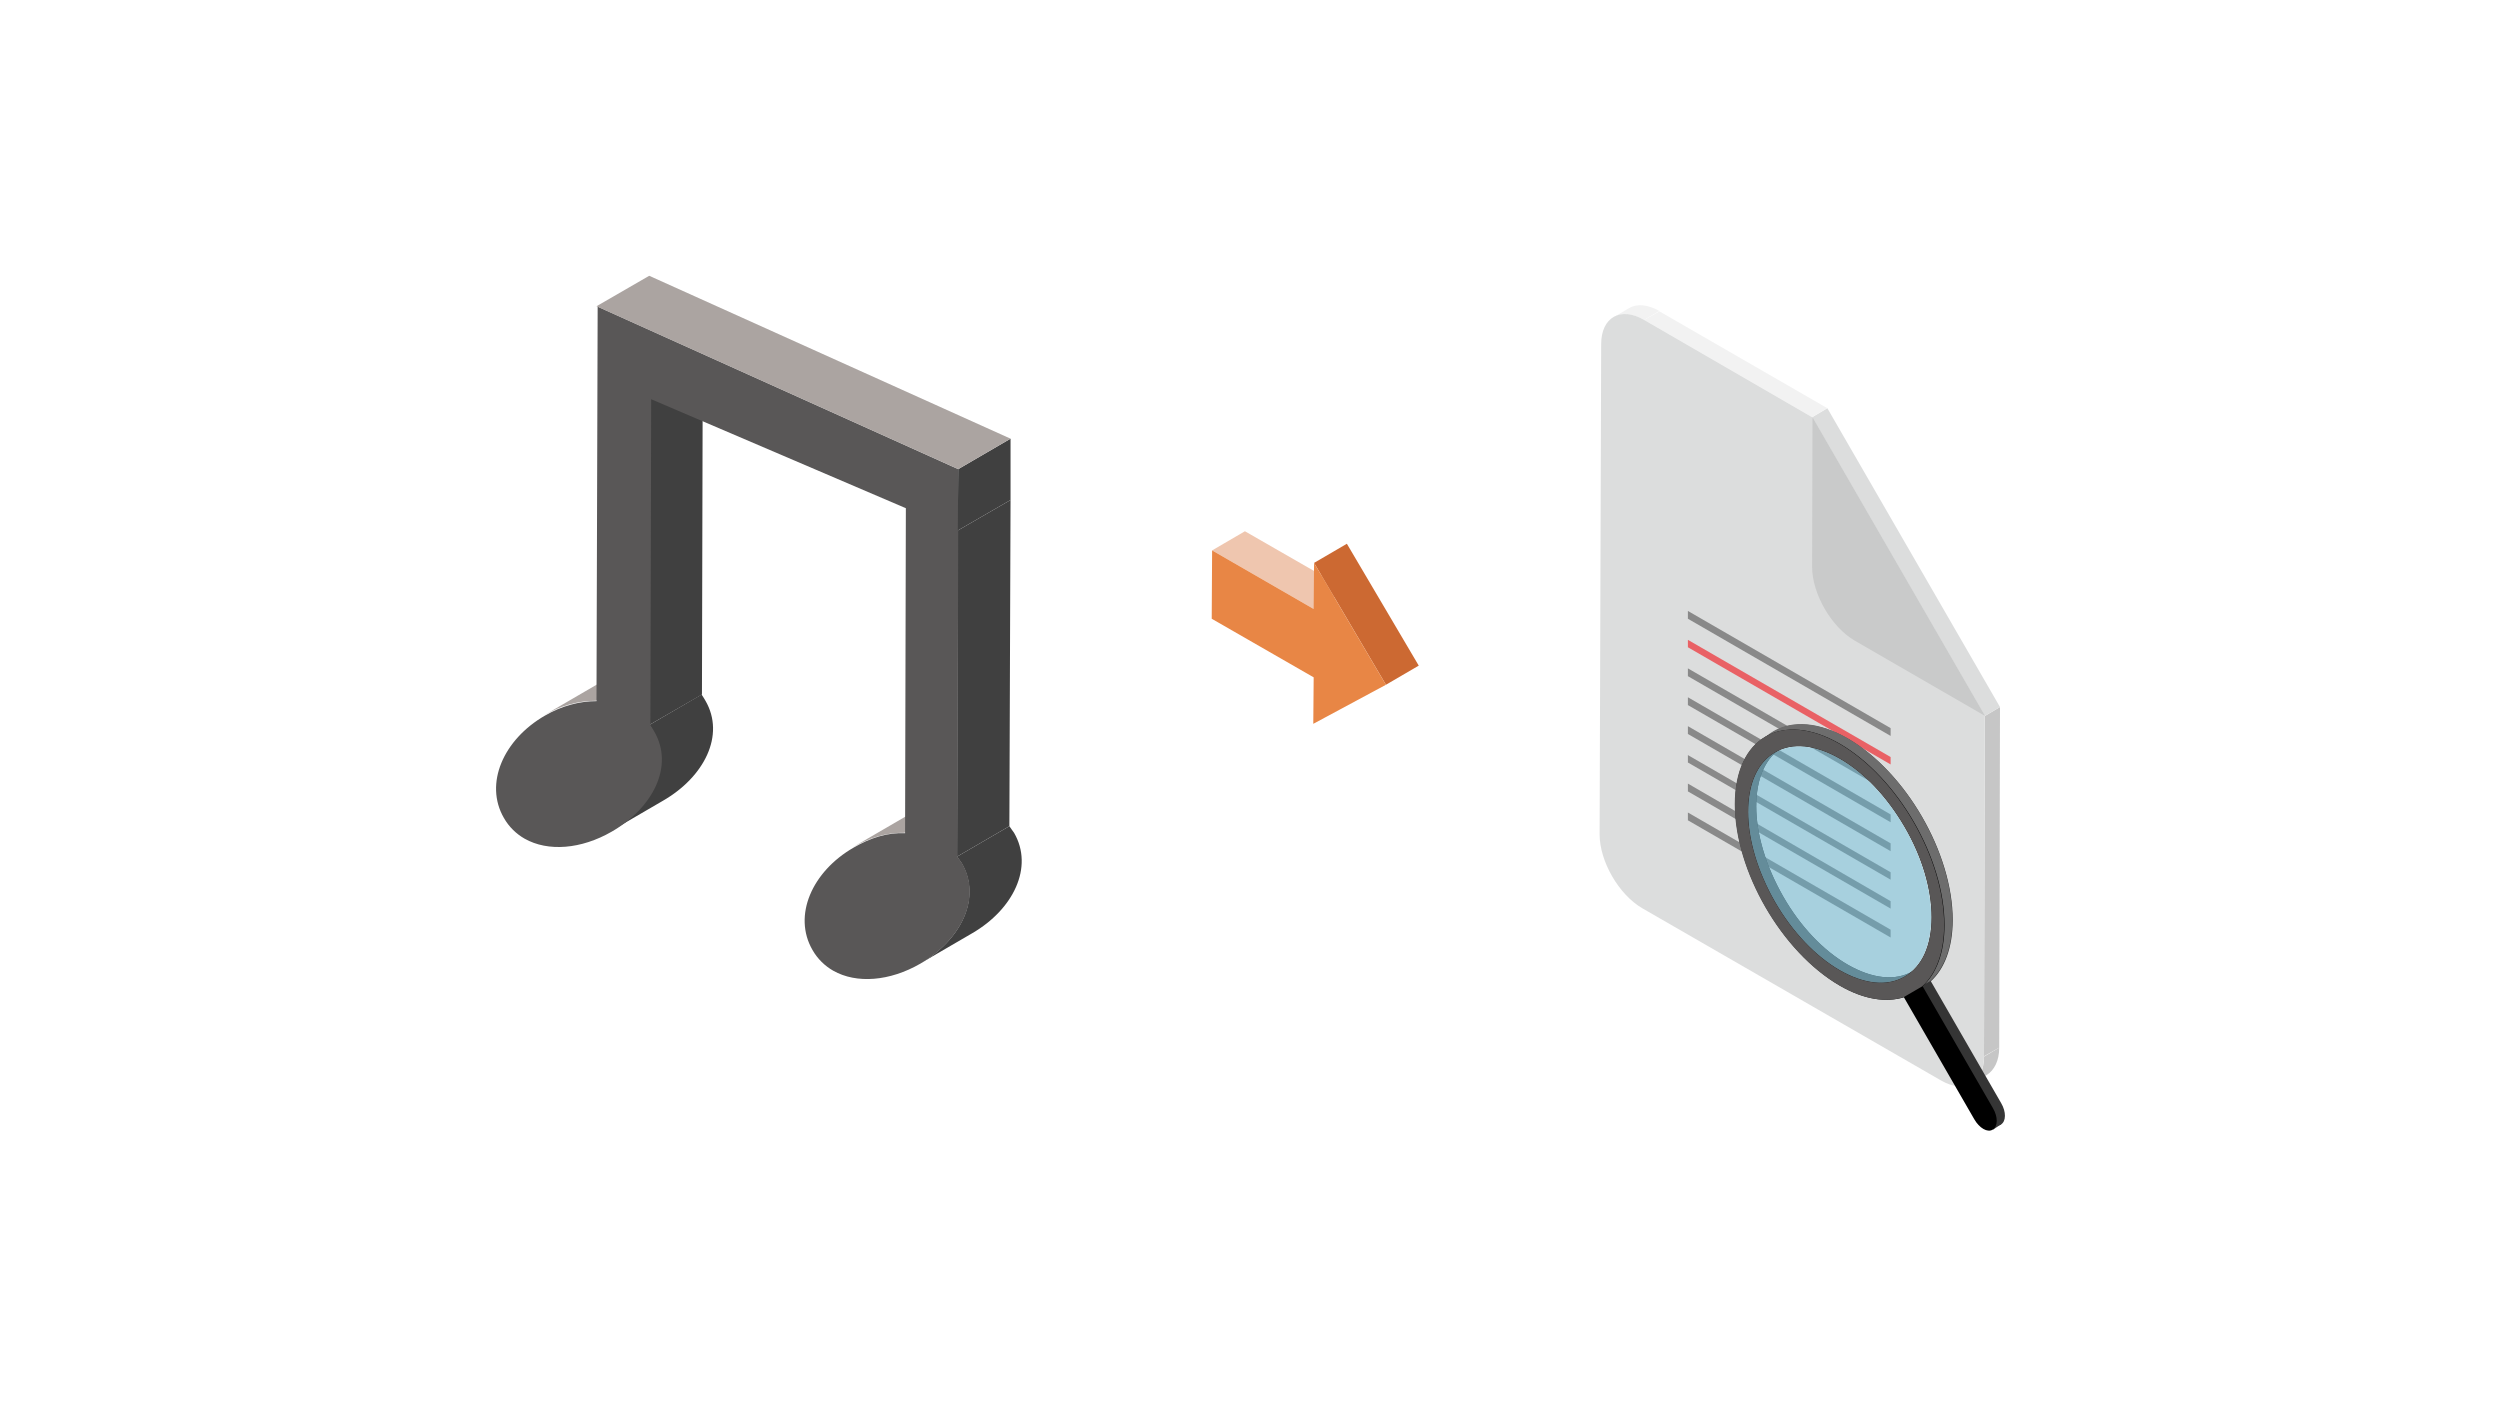 <?xml version="1.0" encoding="utf-8"?>
<!-- Generator: Adobe Illustrator 27.5.0, SVG Export Plug-In . SVG Version: 6.00 Build 0)  -->
<svg version="1.1" id="レイヤー_1" xmlns="http://www.w3.org/2000/svg" xmlns:xlink="http://www.w3.org/1999/xlink" x="0px"
	 y="0px" viewBox="0 0 640 360" style="enable-background:new 0 0 640 360;" xml:space="preserve">
<style type="text/css">
	.st0{fill:#FFFFFF;}
	.st1{fill:#ABA4A1;}
	.st2{fill:#404040;}
	.st3{fill:#595757;}
	.st4{fill:#EFC6AF;}
	.st5{fill:#CC6932;}
	.st6{fill:#E88645;}
	.st7{fill:#C6C6C6;}
	.st8{fill:#F2F2F2;}
	.st9{fill:#DCDDDD;}
	.st10{fill:#C9CACA;}
	.st11{fill:#898989;}
	.st12{fill:#E96165;}
	.st13{fill:#353535;}
	.st14{fill:#6D6D6D;}
	.st15{opacity:0.4;fill:#59BDE0;}
</style>
<rect class="st0" width="640" height="360"/>
<g>
	<g>
		<g>
			<path class="st1" d="M139.3,183.1l13.4-7.8c4.3-2.5,8.8-3.7,13.2-3.7l-13.4,7.8C148.1,179.4,143.6,180.6,139.3,183.1z"/>
		</g>
		<g>
			<path class="st2" d="M166.2,185.6l13.4-7.8c0.3,0.5,0.7,1,1,1.6c5.1,8.8-0.3,19.5-10.9,25.6l-13.4,7.8
				c10.6-6.1,16-16.8,10.9-25.6C166.9,186.6,166.5,186,166.2,185.6z"/>
		</g>
		<g>
			<polygon class="st2" points="166.5,102.1 179.9,94.3 179.7,177.8 166.2,185.6 			"/>
		</g>
		<g>
			<path class="st1" d="M218.3,216.9l13.4-7.8c4.3-2.5,8.6-3.9,13.2-3.7l-13.4,7.8C226.9,213.1,222.6,214.5,218.3,216.9z"/>
		</g>
		<g>
			<path class="st2" d="M245,219.3l13.4-7.8c0.3,0.5,0.8,1.1,1.2,1.7c5.1,8.8-0.2,19.6-10.7,25.7l-13.4,7.8
				c10.6-6.1,15.8-16.9,10.7-25.7C245.8,220.4,245.3,219.7,245,219.3z"/>
		</g>
		<g>
			<polygon class="st2" points="245.2,135.8 258.7,128 258.4,211.5 245,219.3 			"/>
		</g>
		<g>
			<path class="st3" d="M245.3,120.1l0,15.7l-0.2,83.5c0.3,0.5,0.8,1.1,1.2,1.7c5.1,8.8-0.2,19.6-10.7,25.7
				c-7.8,4.5-16.3,5.2-22.3,1.8c-2.1-1.2-4-3-5.3-5.3c-5.1-8.8-0.1-20.1,10.5-26.2c4.3-2.5,8.6-3.9,13.2-3.7l0.2-83.2l-65.2-27.9
				l-0.2,83.5c0.3,0.5,0.7,1,1,1.6c5.1,8.8-0.3,19.5-10.9,25.6c-7.8,4.5-16.3,5.2-22.3,1.8c-2.1-1.2-4-3-5.3-5.3
				c-5.1-8.8-0.1-20.1,10.5-26.2c4.3-2.5,8.8-3.7,13.2-3.7l0.3-101L245.3,120.1z"/>
		</g>
		<g>
			<polygon class="st2" points="245.3,120.1 258.7,112.3 258.7,128 245.2,135.8 			"/>
		</g>
		<g>
			<polygon class="st1" points="152.7,78.4 166.2,70.6 258.7,112.3 245.3,120.1 			"/>
		</g>
	</g>
	<g>
		<g>
			<polygon class="st4" points="310.3,140.9 318.7,136 344.8,151 336.3,155.9 			"/>
		</g>
		<g>
			<polygon class="st5" points="336.4,144.1 344.8,139.2 363.2,170.4 354.8,175.3 			"/>
		</g>
		<g>
			<polygon class="st6" points="336.4,144.1 354.8,175.3 336.2,185.3 336.3,173.4 310.2,158.4 310.3,140.9 336.3,155.9 			"/>
		</g>
	</g>
	<g>
		<g>
			<path class="st7" d="M508.6,275.2l-3.9,2.3c2-1.1,3.2-3.6,3.2-7l3.9-2.3C511.8,271.6,510.5,274,508.6,275.2z"/>
		</g>
		<g>
			<path class="st8" d="M413.1,81.2l3.9-2.3c2-1.2,4.7-1,7.8,0.7l-3.9,2.3C417.8,80.2,415.1,80,413.1,81.2z"/>
		</g>
		<g>
			<polygon class="st7" points="508.1,183.3 512,181 511.8,268.2 507.9,270.4 			"/>
		</g>
		<g>
			<polygon class="st9" points="463.9,106.8 467.8,104.5 512,181 508.1,183.3 			"/>
		</g>
		<g>
			<polygon class="st8" points="420.9,81.9 424.8,79.7 467.8,104.5 463.9,106.8 			"/>
		</g>
		<g>
			<path class="st9" d="M463.9,106.8l44.2,76.5l-0.2,87.1c0,6.9-4.9,9.7-11,6.2l-76.5-44.1c-6-3.5-10.9-12-10.9-18.9l0.4-125.5
				c0-6.9,5-9.7,11-6.2L463.9,106.8z"/>
		</g>
		<g>
			<path class="st10" d="M464,106.8l44.2,76.5L474.8,164c-6-3.5-10.9-12-10.9-18.9L464,106.8z"/>
		</g>
		<g>
			<polygon class="st11" points="484,188.4 432.1,158.4 432.1,156.4 484,186.4 			"/>
			<polygon class="st12" points="484,195.7 432.1,165.7 432.1,163.8 484,193.8 			"/>
			<polygon class="st11" points="484,203.1 432.1,173.1 432.1,171.1 484,201.1 			"/>
			<polygon class="st11" points="484,210.5 432.1,180.5 432.1,178.5 484,208.5 			"/>
			<polygon class="st11" points="484,217.9 432.1,187.9 432.1,185.9 484,215.9 			"/>
			<polygon class="st11" points="484,225.2 432.1,195.2 432.1,193.3 484,223.3 			"/>
			<polygon class="st11" points="484,232.6 432.1,202.6 432.1,200.6 484,230.7 			"/>
			<polygon class="st11" points="484,240 432.1,210 432.1,208 484,238 			"/>
		</g>
	</g>
	<g>
		<g>
			<path class="st13" d="M512.3,282.4l-18-31.2c3.5-3.2,5.6-8.6,5.6-15.7c0-17.1-12-37.8-26.8-46.4c-14.8-8.5-26.8-1.6-26.8,15.5
				s12,37.8,26.8,46.4c6.2,3.6,11.9,4.4,16.4,3l18,31.2c1.3,2.3,3.4,3.5,4.7,2.7l0,0C513.6,287.1,513.6,284.6,512.3,282.4z
				 M456.5,229.5c-4.4-7.7-6.9-15.9-6.9-23.1s2.4-12.6,6.9-15.2c4.4-2.6,10.3-2,16.6,1.6s12.1,9.8,16.6,17.5
				c4.4,7.7,6.9,15.9,6.9,23.1s-2.4,12.6-6.9,15.2c-4.4,2.6-10.3,2-16.6-1.6S460.9,237.2,456.5,229.5z"/>
			<path class="st14" d="M494.2,251.1c3.5-3.2,5.6-8.6,5.6-15.7c0-17.1-12-37.8-26.8-46.4c-14.8-8.5-26.8-1.6-26.8,15.5
				s12,37.8,26.8,46.4c6.2,3.6,11.9,4.4,16.4,3L494.2,251.1z M456.5,229.5c-4.4-7.7-6.9-15.9-6.9-23.1s2.4-12.6,6.9-15.2
				c4.4-2.6,10.3-2,16.6,1.6s12.1,9.8,16.6,17.5c4.4,7.7,6.9,15.9,6.9,23.1s-2.4,12.6-6.9,15.2c-4.4,2.6-10.3,2-16.6-1.6
				S460.9,237.2,456.5,229.5z"/>
		</g>
		<polygon class="st13" points="510.2,289.2 512.3,287.8 512,285.9 510,286.8 		"/>
		<g>
			<path d="M510.2,283.7l-18-31.2c3.5-3.2,5.6-8.6,5.6-15.7c0-17.1-12-37.8-26.8-46.4c-14.8-8.5-26.8-1.6-26.8,15.5
				s12,37.8,26.8,46.4c6.2,3.6,11.9,4.4,16.4,3l18,31.2c1.3,2.3,3.4,3.5,4.7,2.7l0,0C511.5,288.4,511.5,285.9,510.2,283.7z
				 M454.4,230.9c-4.4-7.7-6.9-15.9-6.9-23.1c0-7.2,2.4-12.6,6.9-15.2c4.4-2.6,10.3-2,16.6,1.6c6.3,3.6,12.1,9.8,16.6,17.5
				s6.9,15.9,6.9,23.1s-2.4,12.6-6.9,15.2c-4.4,2.6-10.3,2-16.6-1.6S458.8,238.5,454.4,230.9z"/>
			<path class="st3" d="M492.1,252.5c3.5-3.2,5.6-8.6,5.6-15.7c0-17.1-12-37.8-26.8-46.4c-14.8-8.5-26.8-1.6-26.8,15.5
				s12,37.8,26.8,46.4c6.2,3.6,11.9,4.4,16.4,3L492.1,252.5z M454.4,230.9c-4.4-7.7-6.9-15.9-6.9-23.1c0-7.2,2.4-12.6,6.9-15.2
				c4.4-2.6,10.3-2,16.6,1.6c6.3,3.6,12.1,9.8,16.6,17.5s6.9,15.9,6.9,23.1s-2.4,12.6-6.9,15.2c-4.4,2.6-10.3,2-16.6-1.6
				S458.8,238.5,454.4,230.9z"/>
			<ellipse transform="matrix(0.866 -0.5 0.5 0.866 -47.549 265.163)" class="st15" cx="471" cy="221.3" rx="19.1" ry="33.1"/>
		</g>
	</g>
</g>
</svg>
